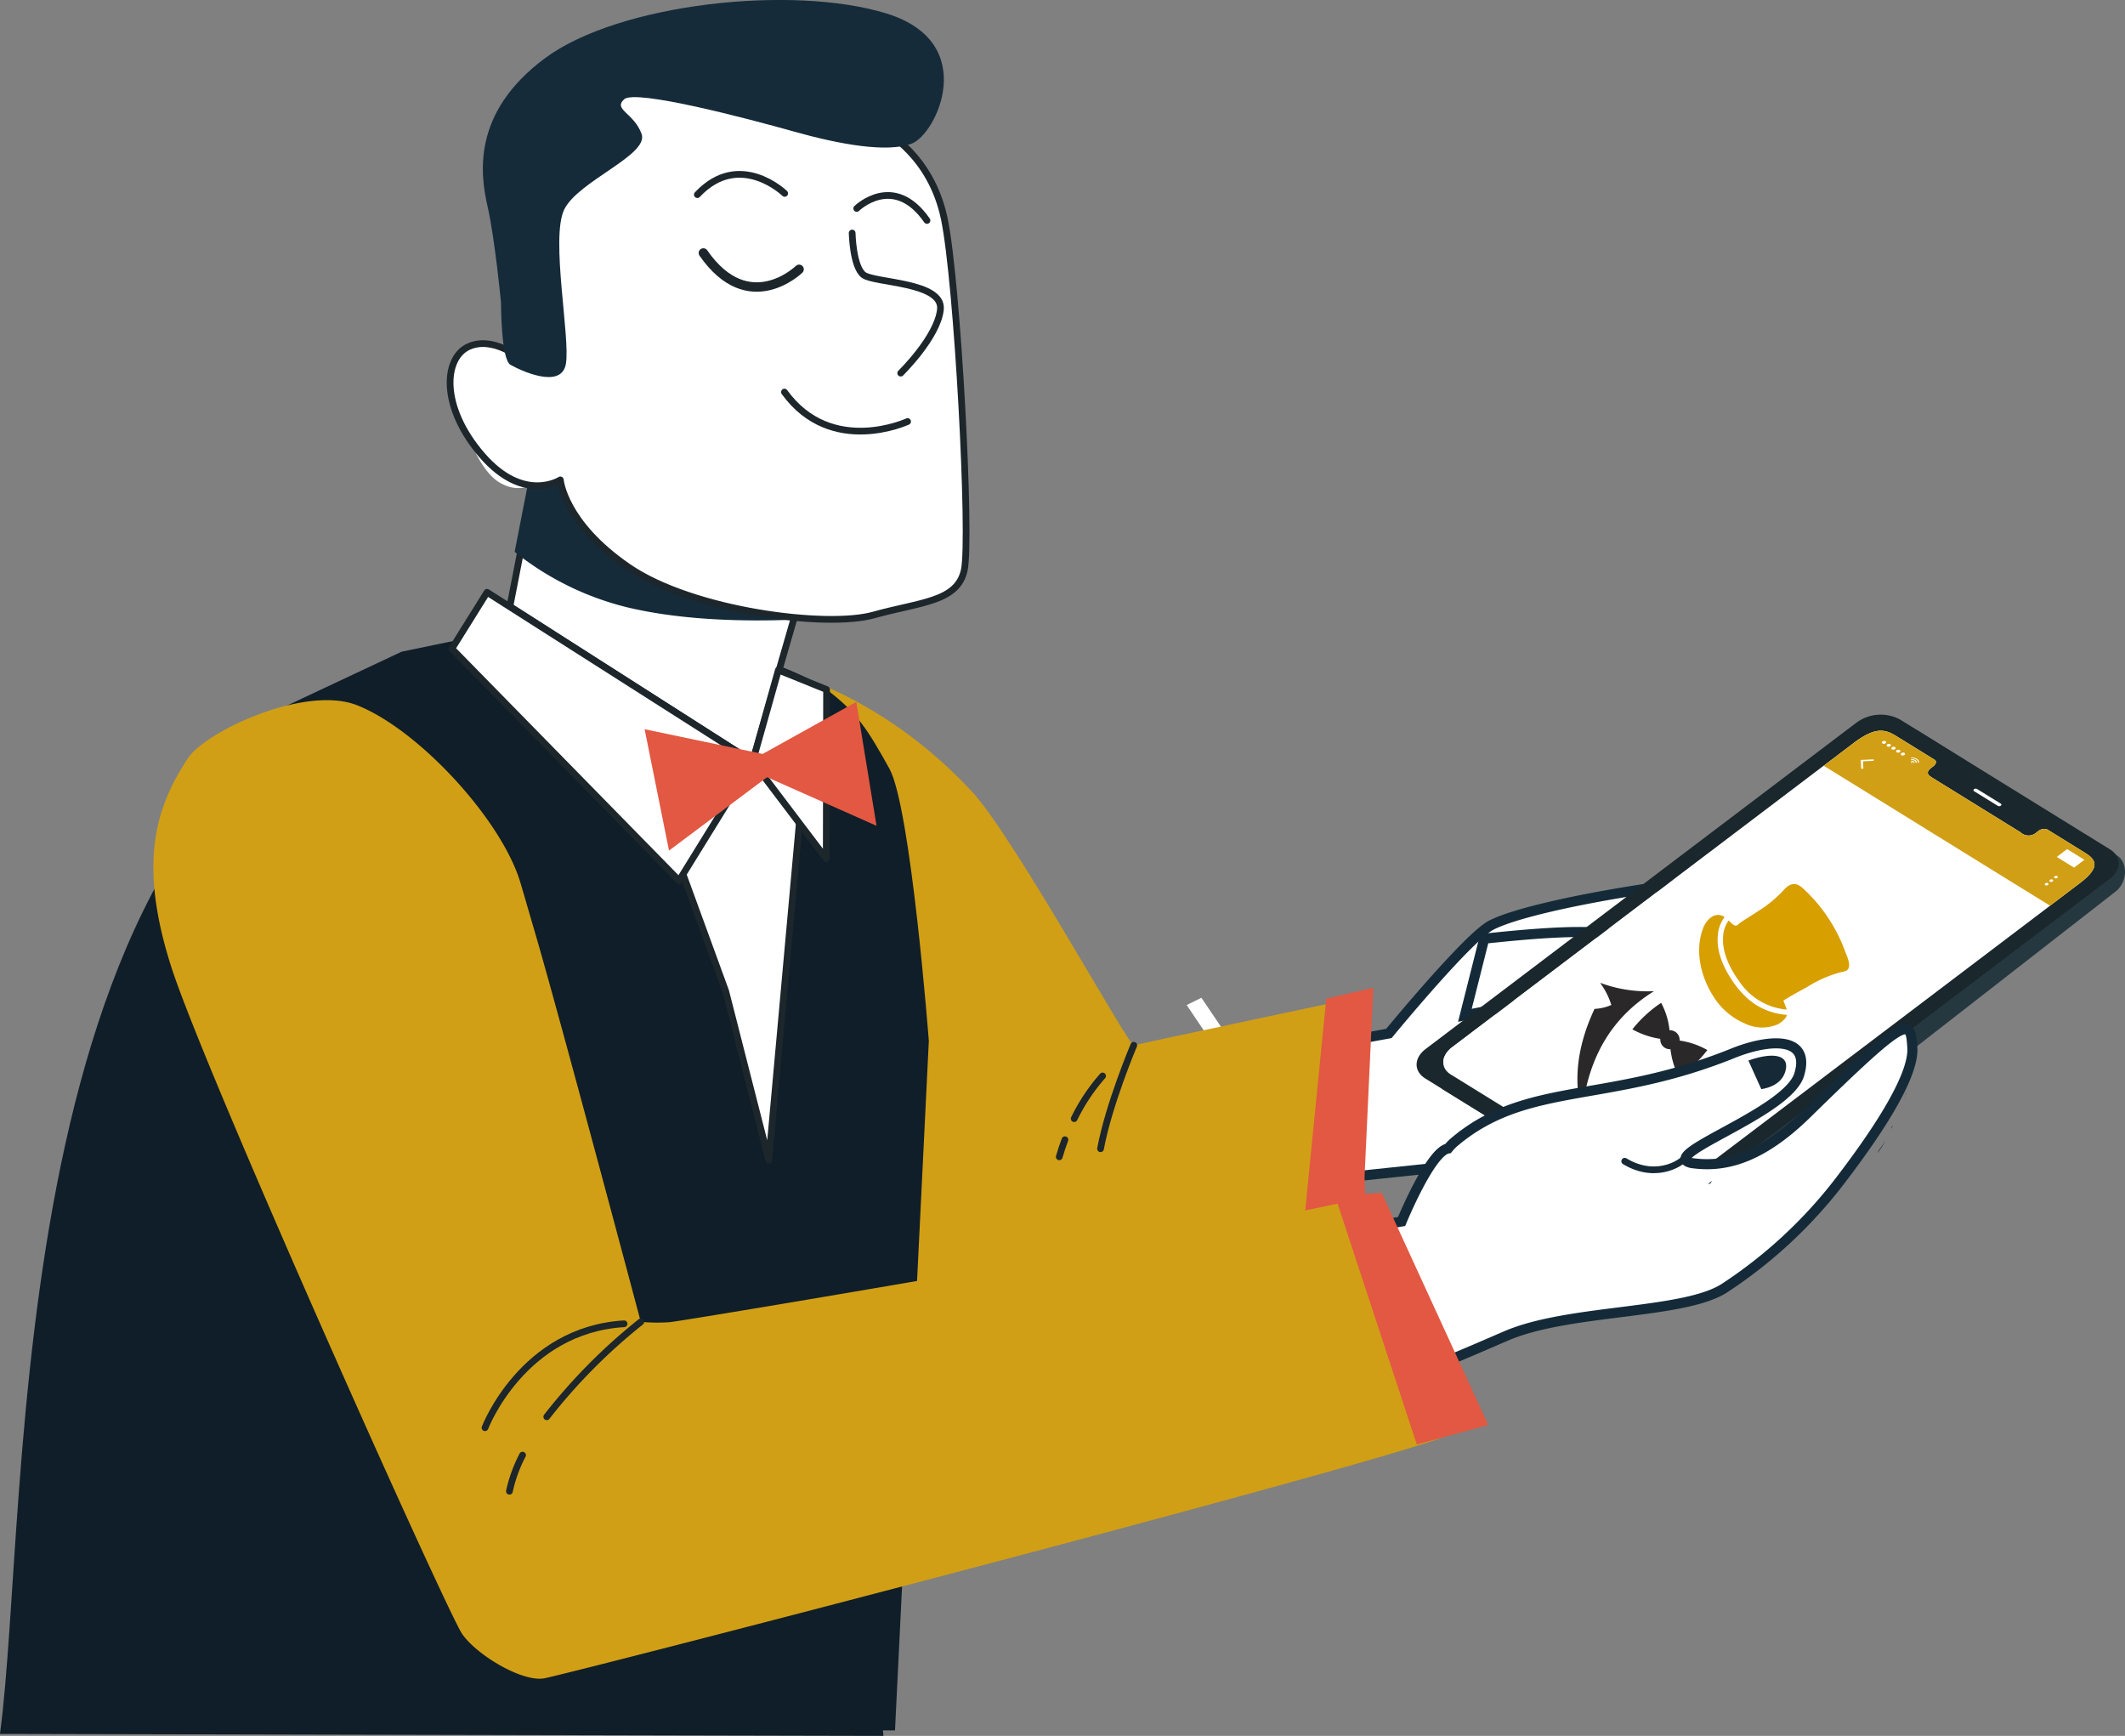 <svg xmlns="http://www.w3.org/2000/svg" id="Groupe_629" data-name="Groupe 629" width="316.399" height="258.416" viewBox="0 0 316.399 258.416"><rect x="0" y="0" width="316.399" height="258.416" fill="#808080" stroke="none"/><path id="Trac&#xE9;_8935" data-name="Trac&#xE9; 8935" d="M-636.961,1488.863c-1-15.863-15.362-39.464-3.134-47.122l-5.677-38.141s8.369-13.958,5.709-26.613c-2.692-12.624-24.426-42.458-32.663-50.289-6.967-6.622-32.78,1.595-36.637,2.938-59.314,20.663-54.523,124.453-59.135,158.93Z" transform="translate(768.496 -1230.448)" fill="#0f1e29"></path><g id="Groupe_606" data-name="Groupe 606" transform="translate(192.147 130.89)"><g id="Groupe_605" data-name="Groupe 605"><path id="Trac&#xE9;_8936" data-name="Trac&#xE9; 8936" d="M-560.568,1384.515s11.848-14.423,15.285-16.147c6.892-3.458,33.2-7.234,36.618-6.773s2.933,7.436-15.038,10.457c-9.471,1.591-12.2,6.016-12.71,8.713s.833,8.273,5.427,9.256,9.2-4.822,13.576-4.531-.292,7.145-4.349,10.776a29.112,29.112,0,0,1-14.645,6.411c-4.313.5-32.719,3.479-32.719,3.479l-6.1-18.969Z" transform="translate(575.219 -1361.556)" fill="#fff" stroke="#142a38" stroke-miterlimit="10" stroke-width="1.5"></path><g id="Groupe_604" data-name="Groupe 604" transform="translate(19.89 0.543)"><path id="Trac&#xE9;_8937" data-name="Trac&#xE9; 8937" d="M-552.463,1405.575l-.186.012A1.2,1.2,0,0,0-552.463,1405.575Z" transform="translate(555.197 -1362.357)" fill="#152937"></path><path id="Trac&#xE9;_8938" data-name="Trac&#xE9; 8938" d="M-534.672,1402.984c-.135.028-.189.053-.193.068C-534.741,1403.02-534.639,1402.992-534.672,1402.984Z" transform="translate(555.093 -1362.342)" fill="#152937"></path><path id="Trac&#xE9;_8939" data-name="Trac&#xE9; 8939" d="M-531.613,1402.405l-.178.041A.466.466,0,0,0-531.613,1402.405Z" transform="translate(555.075 -1362.339)" fill="#152937"></path><path id="Trac&#xE9;_8940" data-name="Trac&#xE9; 8940" d="M-552.462,1405.575l.479-.029C-551.958,1405.492-552.23,1405.549-552.462,1405.575Z" transform="translate(555.196 -1362.357)" fill="#152937"></path><path id="Trac&#xE9;_8941" data-name="Trac&#xE9; 8941" d="M-555.19,1404.01a.109.109,0,0,0-.022.067C-555.2,1404.072-555.191,1404.046-555.19,1404.01Z" transform="translate(555.212 -1362.348)" fill="#152937"></path><path id="Trac&#xE9;_8942" data-name="Trac&#xE9; 8942" d="M-526.265,1400.437l-.024.009C-526.415,1400.528-526.341,1400.487-526.265,1400.437Z" transform="translate(555.043 -1362.327)" fill="#152937"></path><path id="Trac&#xE9;_8943" data-name="Trac&#xE9; 8943" d="M-533.741,1377.375c-.459.332.5-.762-.162-.232C-533.816,1377.122-534.258,1377.829-533.741,1377.375Z" transform="translate(555.088 -1362.19)" fill="#152937"></path><path id="Trac&#xE9;_8944" data-name="Trac&#xE9; 8944" d="M-533.9,1377.144h0l-.068.056Z" transform="translate(555.088 -1362.191)" fill="#152937"></path><path id="Trac&#xE9;_8945" data-name="Trac&#xE9; 8945" d="M-516.61,1391.767a.476.476,0,0,0-.122.08C-516.719,1391.849-516.686,1391.834-516.61,1391.767Z" transform="translate(554.987 -1362.276)" fill="#152937"></path><path id="Trac&#xE9;_8946" data-name="Trac&#xE9; 8946" d="M-523.516,1398.526l.208-.121C-523.394,1398.45-523.459,1398.489-523.516,1398.526Z" transform="translate(555.027 -1362.315)" fill="#152937"></path><path id="Trac&#xE9;_8947" data-name="Trac&#xE9; 8947" d="M-514.95,1386.911a1.1,1.1,0,0,0-.088-.406c0,.021.007.04.008.066A.814.814,0,0,1-514.95,1386.911Z" transform="translate(554.977 -1362.246)" fill="#152937"></path><path id="Trac&#xE9;_8948" data-name="Trac&#xE9; 8948" d="M-519.915,1385.767c.03,0,.068-.008.1-.012.05-.021.1-.049.156-.066C-519.746,1385.711-519.828,1385.741-519.915,1385.767Z" transform="translate(555.005 -1362.241)" fill="#152937"></path><path id="Trac&#xE9;_8949" data-name="Trac&#xE9; 8949" d="M-544.893,1368.908a.807.807,0,0,1-.263.009C-545.044,1368.961-545.7,1369.341-544.893,1368.908Z" transform="translate(555.154 -1362.143)" fill="#152937"></path><path id="Trac&#xE9;_8950" data-name="Trac&#xE9; 8950" d="M-516,1386.921a.661.661,0,0,0-.2-.377A.8.8,0,0,1-516,1386.921Z" transform="translate(554.984 -1362.246)" fill="#152937"></path><path id="Trac&#xE9;_8951" data-name="Trac&#xE9; 8951" d="M-508.613,1362.1l-.174.009A.544.544,0,0,0-508.613,1362.1Z" transform="translate(554.94 -1362.103)" fill="#152937"></path><path id="Trac&#xE9;_8952" data-name="Trac&#xE9; 8952" d="M-518.044,1386.322a2.069,2.069,0,0,0-.427-.019.322.322,0,0,0-.078.047Z" transform="translate(554.997 -1362.245)" fill="#152937"></path><path id="Trac&#xE9;_8953" data-name="Trac&#xE9; 8953" d="M-545.158,1368.916h0Z" transform="translate(555.153 -1362.143)" fill="#152937"></path><path id="Trac&#xE9;_8954" data-name="Trac&#xE9; 8954" d="M-532.887,1365.27v0l-.367.083Zm1.5-.311-.653.129c-.062-.032-.014-.089.137-.117C-531.976,1365.016-531.616,1364.968-531.384,1364.958Zm-3.375-.2c.234-.072.319-.065.358-.047l-.414.109-.025.022A.241.241,0,0,1-534.759,1364.759Z" transform="translate(555.093 -1362.118)" fill="#152937"></path><path id="Trac&#xE9;_8955" data-name="Trac&#xE9; 8955" d="M-535.153,1365.021a1,1,0,0,1-.1.032l.148,0,.076-.059Z" transform="translate(555.095 -1362.12)" fill="#152937"></path><path id="Trac&#xE9;_8956" data-name="Trac&#xE9; 8956" d="M-552.682,1405.589l.033,0a.325.325,0,0,1-.071-.007C-552.7,1405.583-552.7,1405.587-552.682,1405.589Z" transform="translate(555.197 -1362.357)" fill="#152937"></path><path id="Trac&#xE9;_8957" data-name="Trac&#xE9; 8957" d="M-510.257,1362.186l0-.032-.13.033Z" transform="translate(554.95 -1362.103)" fill="#152937"></path><path id="Trac&#xE9;_8958" data-name="Trac&#xE9; 8958" d="M-524.169,1397.926c.031-.022.06-.044.085-.065C-523.9,1397.7-524.028,1397.8-524.169,1397.926Z" transform="translate(555.03 -1362.312)" fill="#152937"></path><path id="Trac&#xE9;_8959" data-name="Trac&#xE9; 8959" d="M-536.34,1402.743c.138-.04.271-.081.414-.115C-536.158,1402.651-536.342,1402.671-536.34,1402.743Z" transform="translate(555.102 -1362.34)" fill="#152937"></path><path id="Trac&#xE9;_8960" data-name="Trac&#xE9; 8960" d="M-515.992,1386.977h0l-.013-.055Z" transform="translate(554.983 -1362.248)" fill="#152937"></path><path id="Trac&#xE9;_8961" data-name="Trac&#xE9; 8961" d="M-535.319,1402.544a3.148,3.148,0,0,0-.605.084A3.914,3.914,0,0,0-535.319,1402.544Z" transform="translate(555.099 -1362.339)" fill="#152937"></path><path id="Trac&#xE9;_8962" data-name="Trac&#xE9; 8962" d="M-546.072,1404.647l-.032.123C-545.718,1404.693-546.108,1404.725-546.072,1404.647Z" transform="translate(555.159 -1362.352)" fill="#152937"></path><path id="Trac&#xE9;_8963" data-name="Trac&#xE9; 8963" d="M-542.129,1403.433l-.39-.014-.164.132Z" transform="translate(555.139 -1362.345)" fill="#152937"></path><path id="Trac&#xE9;_8964" data-name="Trac&#xE9; 8964" d="M-539.612,1403.9l-.167.041.641-.135Z" transform="translate(555.122 -1362.347)" fill="#152937"></path><path id="Trac&#xE9;_8965" data-name="Trac&#xE9; 8965" d="M-519.025,1385.366l.155.1c.13-.049.208-.1.191-.138S-518.809,1385.275-519.025,1385.366Z" transform="translate(555 -1362.239)" fill="#152937"></path><path id="Trac&#xE9;_8966" data-name="Trac&#xE9; 8966" d="M-532.9,1388.83a1.984,1.984,0,0,0-.582-.568A3.957,3.957,0,0,0-532.9,1388.83Z" transform="translate(555.085 -1362.256)" fill="#152937"></path><path id="Trac&#xE9;_8967" data-name="Trac&#xE9; 8967" d="M-506.157,1362.611a2.185,2.185,0,0,1,.141.378,2.328,2.328,0,0,0-.275-.711A2.163,2.163,0,0,1-506.157,1362.611Z" transform="translate(554.926 -1362.104)" fill="#152937"></path></g></g><path id="Trac&#xE9;_8968" data-name="Trac&#xE9; 8968" d="M-524.3,1388.31c-2.047.888-4.421,2.1-6.7,1.641-2.36-.48-3.5-2.333-4.119-4.461a8.553,8.553,0,0,1,.362-6.469,10.826,10.826,0,0,1,4.391-4.255,26.9,26.9,0,0,1,7.2-2.532c.111-.026.06-.188-.055-.167-2.332.411-9.524,1.449-12.256,6.781a8.769,8.769,0,0,0-.317,6.6c.562,2.023,1.6,4.095,3.77,4.806,2.642.866,5.5-.719,7.846-1.853C-524.082,1388.355-524.2,1388.264-524.3,1388.31Z" transform="translate(574.991 -1361.618)" fill="#1a272c"></path></g><g id="Groupe_608" data-name="Groupe 608" transform="translate(140.109 134.596)"><g id="Groupe_607" data-name="Groupe 607" transform="translate(36.582 13.939)"><path id="Trac&#xE9;_8969" data-name="Trac&#xE9; 8969" d="M-568.7,1408.733c-.794.3-1.6.59-2.411.872l-19.655-29.219c.441-.209,1.206-.59,2.19-1.081C-582.385,1388.439-575.02,1399.341-568.7,1408.733Z" transform="translate(590.765 -1379.305)" fill="#fff"></path></g><path id="Trac&#xE9;_8970" data-name="Trac&#xE9; 8970" d="M-572.555,1421.021c-8.321,2.836-16.495,4.9-20.758,4-.132-.025-.25-.062-.368-.086-10.334-2.763-25.946-27.5-32.385-49.219a28.672,28.672,0,0,1-1.484-8.926c0-.11.014-.209.014-.319.015-.172.03-.344.059-.516a1,1,0,0,1,.03-.209,4.41,4.41,0,0,1,.074-.466Z" transform="translate(627.562 -1365.284)" fill="#d19f15"></path></g><g id="Groupe_610" data-name="Groupe 610" transform="translate(110.907 99.751)"><g id="Groupe_609" data-name="Groupe 609"><path id="Trac&#xE9;_8971" data-name="Trac&#xE9; 8971" d="M-565.681,1414l1.07-35.252s-33.685,7.135-34.417,7.339-17.848-30.993-24.044-37.7c-13.9-15.009-28.874-18.149-28.874-18.149l-4.991,101.566s31.385-4.635,34.578-5.235C-613.091,1424.819-565.681,1414-565.681,1414Z" transform="translate(656.937 -1330.234)" fill="#d19f15"></path><path id="Trac&#xE9;_8972" data-name="Trac&#xE9; 8972" d="M-598.717,1386.415s-3.724,8.786-4.953,15.405" transform="translate(656.625 -1330.562)" fill="none" stroke="#1c262b" stroke-linecap="round" stroke-linejoin="round" stroke-width="1"></path><path id="Trac&#xE9;_8973" data-name="Trac&#xE9; 8973" d="M-609.008,1400.56c-.305.805-.591,1.655-.845,2.547" transform="translate(656.662 -1330.645)" fill="none" stroke="#1c262b" stroke-linecap="round" stroke-linejoin="round" stroke-width="1"></path><path id="Trac&#xE9;_8974" data-name="Trac&#xE9; 8974" d="M-603.386,1391.015a28.54,28.54,0,0,0-4.231,6.354" transform="translate(656.649 -1330.589)" fill="none" stroke="#1c262b" stroke-linecap="round" stroke-linejoin="round" stroke-width="1"></path></g></g><path id="Trac&#xE9;_8975" data-name="Trac&#xE9; 8975" d="M-562.874,1377.8l-1.307,28.154.238,7.1-9.268-.116,3.327-33.506Z" transform="translate(767.354 -1230.761)" fill="#e25842"></path><path id="Trac&#xE9;_8976" data-name="Trac&#xE9; 8976" d="M-739.841,1488.041h104.773l5.037-102.642s-2.671-34.783-5.876-40.537-4.809-8.369-9.349-11.769-18.432-7.323-18.432-7.323-25.108-2.093-25.91-2.093-18.914,3.779-18.914,3.779l-27.031,12.7,13.089,82.382Z" transform="translate(768.328 -1230.445)" fill="#0f1e29"></path><g id="Groupe_612" data-name="Groupe 612" transform="translate(218.108 138.748)"><g id="Groupe_611" data-name="Groupe 611"><path id="Trac&#xE9;_8977" data-name="Trac&#xE9; 8977" d="M-530.326,1378.514c1.054.255.963,1.628.9,2.641l-.01.157c-.018.271-.925,2.055-1.336,2.954-.91,1.983-1.726,3.964-.824,5.775a2.229,2.229,0,0,0,1.595,1.148c4.579,1.107,9.153-9.453,9.673-11.266,1.107-3.857-1.912-8.786-6.661-10.029l-.127-.032c-3.993-.966-14.023.065-17.824.454-.687.071-1.063.109-1.279.126l-2.881,11.419c3.313-.658,17.724-3.5,18.638-3.374A1.174,1.174,0,0,1-530.326,1378.514Z" transform="translate(549.105 -1369.461)" fill="#fff" stroke="#142a38" stroke-miterlimit="10" stroke-width="1.5"></path></g></g><g id="Groupe_626" data-name="Groupe 626" transform="translate(210.921 106.382)"><g id="Groupe_625" data-name="Groupe 625"><path id="Trac&#xE9;_8978" data-name="Trac&#xE9; 8978" d="M-452.252,1363.265l-62.251,48.472a6.148,6.148,0,0,1-6.386.463l-31.314-19.364c-1.75-1.082-1.729-3.057.029-4.394l64.191-48.627a6.1,6.1,0,0,1,6.386-.462l29.522,18.5C-450.325,1358.938-450.481,1361.907-452.252,1363.265Z" transform="translate(556.318 -1336.914)" fill="#26383f"></path><path id="Trac&#xE9;_8979" data-name="Trac&#xE9; 8979" d="M-453.1,1356.962l-31.319-19.367a6.1,6.1,0,0,0-6.381.474l-64.187,48.616c-1.773,1.343-1.794,3.311-.046,4.393l31.32,19.367a6.1,6.1,0,0,0,6.384-.472l64.188-48.616C-451.368,1360.012-451.352,1358.044-453.1,1356.962Zm-64.225,50.283a5.656,5.656,0,0,1-5.894.56l-28.019-17.327c-1.572-.971-1.475-2.793.214-4.072l59.77-45.27c3.442-2.607,4.88-1.949,6.451-.977l5.612,3.471c.326.2.225.646-.233.992l-.2.15c-1.072.811-.486,1.178.239,1.626l12.98,8.026a1.729,1.729,0,0,0,2.389,0l.2-.149a1.42,1.42,0,0,1,1.421-.258l5.614,3.472c1.568.969,2.381,2.1-.771,4.49Z" transform="translate(556.334 -1336.904)" fill="#1a272c"></path><path id="Trac&#xE9;_8980" data-name="Trac&#xE9; 8980" d="M-469.3,1350.557l-3.54-2.189a.17.17,0,0,1,0-.3h0a.417.417,0,0,1,.435-.03l3.541,2.189a.171.171,0,0,1,0,.3h0A.418.418,0,0,1-469.3,1350.557Z" transform="translate(555.847 -1336.969)" fill="#fff"></path><line id="Ligne_64" data-name="Ligne 64" x1="0.106" y1="0.065" transform="translate(8.989 46.567)" fill="none"></line><g id="Groupe_624" data-name="Groupe 624" transform="translate(3.974 2.399)"><path id="Trac&#xE9;_8981" data-name="Trac&#xE9; 8981" d="M-457.534,1361.99l-59.77,45.27a5.656,5.656,0,0,1-5.894.56l-28.02-17.327c-1.571-.971-1.475-2.792.215-4.072l59.77-45.27c3.442-2.607,4.88-1.948,6.451-.976l5.612,3.47c.326.2.224.646-.234.993l-.2.149c-1.071.811-.486,1.179.239,1.626l12.98,8.027a1.731,1.731,0,0,0,2.389,0l.2-.15a1.42,1.42,0,0,1,1.422-.258l5.613,3.472C-455.2,1358.469-454.381,1359.6-457.534,1361.99Z" transform="translate(552.337 -1339.317)" fill="#fff"></path><path id="Trac&#xE9;_8982" data-name="Trac&#xE9; 8982" d="M-457.2,1361.989l-4.46,3.378-33.7-20.839,4.46-3.378c3.442-2.607,4.88-1.948,6.451-.976l5.614,3.472c.326.2.224.646-.234.992l-.2.149c-1.072.812-.486,1.179.237,1.626l12.98,8.026a1.732,1.732,0,0,0,2.391,0l.2-.149a1.422,1.422,0,0,1,1.422-.259l5.612,3.471C-454.863,1358.469-454.049,1359.6-457.2,1361.989Z" transform="translate(552.004 -1339.317)" fill="#d19f15"></path><g id="Groupe_614" data-name="Groupe 614" transform="translate(62.165 4.265)"><path id="Trac&#xE9;_8983" data-name="Trac&#xE9; 8983" d="M-489.74,1345.013l-.067-1.319,1.924-.088-.009.219-1.585.072.055,1.086Z" transform="translate(489.806 -1343.607)" fill="#fff"></path><g id="Groupe_613" data-name="Groupe 613" transform="translate(27.395 17.338)"><path id="Trac&#xE9;_8984" data-name="Trac&#xE9; 8984" d="M-460.383,1361.359a.373.373,0,0,1-.391.027.152.152,0,0,1,0-.269.372.372,0,0,1,.391-.026A.152.152,0,0,1-460.383,1361.359Z" transform="translate(462.242 -1361.047)" fill="#fff"></path><path id="Trac&#xE9;_8985" data-name="Trac&#xE9; 8985" d="M-461.081,1361.887a.373.373,0,0,1-.391.027.152.152,0,0,1,0-.269.373.373,0,0,1,.392-.026A.152.152,0,0,1-461.081,1361.887Z" transform="translate(462.246 -1361.05)" fill="#fff"></path><path id="Trac&#xE9;_8986" data-name="Trac&#xE9; 8986" d="M-461.778,1362.415a.372.372,0,0,1-.391.027.151.151,0,0,1,0-.269.374.374,0,0,1,.391-.027A.152.152,0,0,1-461.778,1362.415Z" transform="translate(462.25 -1361.053)" fill="#fff"></path></g></g><g id="Groupe_618" data-name="Groupe 618" transform="translate(65.312 1.519)"><g id="u5Zjqx" transform="translate(4.326 2.471)"><g id="Groupe_615" data-name="Groupe 615" transform="translate(0.002)"><path id="Trac&#xE9;_8987" data-name="Trac&#xE9; 8987" d="M-481.072,1344.085l-.107.007-.062,0a.572.572,0,0,0-.306-.486,1.248,1.248,0,0,0-.74-.16v-.116h.009c.043,0,.087,0,.129,0a1.384,1.384,0,0,1,.258.022,1.233,1.233,0,0,1,.28.076c.042.017.081.036.119.055.014.006.091.054.093.056.022.016.045.031.067.048a.769.769,0,0,1,.147.154.638.638,0,0,1,.07.126.565.565,0,0,1,.038.143c0,.025,0,.05.006.075Z" transform="translate(482.287 -1343.33)" fill="#fff"></path><path id="Trac&#xE9;_8988" data-name="Trac&#xE9; 8988" d="M-482.284,1343.686v-.117a1.094,1.094,0,0,1,.523.083.518.518,0,0,1,.351.455l-.171.012a.383.383,0,0,0-.207-.326A.832.832,0,0,0-482.284,1343.686Z" transform="translate(482.287 -1343.331)" fill="#fff"></path><path id="Trac&#xE9;_8989" data-name="Trac&#xE9; 8989" d="M-481.754,1344.133l-.169.012a.2.2,0,0,0-.106-.168.429.429,0,0,0-.253-.055v-.116C-482.007,1343.782-481.751,1343.925-481.754,1344.133Z" transform="translate(482.287 -1343.332)" fill="#fff"></path></g><path id="Trac&#xE9;_8990" data-name="Trac&#xE9; 8990" d="M-482.1,1344.14a.147.147,0,0,1-.154.011.059.059,0,0,1,0-.105.144.144,0,0,1,.153-.011A.059.059,0,0,1-482.1,1344.14Z" transform="translate(482.289 -1343.334)" fill="#fff"></path></g><g id="Groupe_616" data-name="Groupe 616"><path id="Trac&#xE9;_8991" data-name="Trac&#xE9; 8991" d="M-486.549,1340.925a.426.426,0,0,1,.445-.031.173.173,0,0,1,0,.306.423.423,0,0,1-.445.031A.173.173,0,0,1-486.549,1340.925Z" transform="translate(486.64 -1340.845)" fill="#fff"></path><path id="Trac&#xE9;_8992" data-name="Trac&#xE9; 8992" d="M-485.84,1341.362a.425.425,0,0,1,.445-.03.173.173,0,0,1,0,.306.426.426,0,0,1-.445.031A.173.173,0,0,1-485.84,1341.362Z" transform="translate(486.636 -1340.847)" fill="#fff"></path><path id="Trac&#xE9;_8993" data-name="Trac&#xE9; 8993" d="M-485.133,1341.8a.428.428,0,0,1,.446-.031.174.174,0,0,1,0,.307.426.426,0,0,1-.445.03A.173.173,0,0,1-485.133,1341.8Z" transform="translate(486.632 -1340.85)" fill="#fff"></path><path id="Trac&#xE9;_8994" data-name="Trac&#xE9; 8994" d="M-484.426,1342.236a.425.425,0,0,1,.445-.03.173.173,0,0,1,0,.306.425.425,0,0,1-.445.031A.174.174,0,0,1-484.426,1342.236Z" transform="translate(486.628 -1340.852)" fill="#fff"></path><path id="Trac&#xE9;_8995" data-name="Trac&#xE9; 8995" d="M-483.718,1342.675a.426.426,0,0,1,.446-.031.174.174,0,0,1,0,.307.427.427,0,0,1-.446.03A.173.173,0,0,1-483.718,1342.675Z" transform="translate(486.624 -1340.855)" fill="#fff"></path></g><g id="Groupe_617" data-name="Groupe 617" transform="translate(26.034 16.106)"><path id="Trac&#xE9;_8996" data-name="Trac&#xE9; 8996" d="M-457.88,1359.8l-2.574-1.591,1.541-1.165,2.573,1.592Z" transform="translate(460.453 -1357.045)" fill="#fff"></path><path id="Trac&#xE9;_8997" data-name="Trac&#xE9; 8997" d="M-457.7,1358.474l-1.172-.725-.554.419,1.172.725Z" transform="translate(460.447 -1357.049)" fill="#fff"></path><path id="Trac&#xE9;_8998" data-name="Trac&#xE9; 8998" d="M-457.532,1359.267l-.162-.1.449-.34.162.1Z" transform="translate(460.437 -1357.056)" fill="#fff"></path></g></g><g id="Groupe_620" data-name="Groupe 620" transform="translate(15.826 54.916)"><g id="Groupe_619" data-name="Groupe 619" transform="translate(13.039 8.212)"><path id="Trac&#xE9;_8999" data-name="Trac&#xE9; 8999" d="M-518.531,1404.844l-2.793-1.727.4-.3,2.793,1.727Z" transform="translate(523.291 -1402.816)" fill="#e7e6e6"></path><path id="Trac&#xE9;_9000" data-name="Trac&#xE9; 9000" d="M-519.52,1405.593l-2.793-1.727.4-.3,2.793,1.727Z" transform="translate(523.296 -1402.82)" fill="#e7e6e6"></path><path id="Trac&#xE9;_9001" data-name="Trac&#xE9; 9001" d="M-520.509,1406.342l-2.793-1.727.4-.3,2.793,1.727Z" transform="translate(523.302 -1402.825)" fill="#e7e6e6"></path></g><path id="Trac&#xE9;_9002" data-name="Trac&#xE9; 9002" d="M-532.487,1397.083l-1.638.148.05-1.13.271-.013-.041.931,1.349-.122Z" transform="translate(536.405 -1394.564)" fill="#e7e6e6"></path><path id="Trac&#xE9;_9003" data-name="Trac&#xE9; 9003" d="M-534.571,1398.939a2.941,2.941,0,0,1-.848-.348,1.987,1.987,0,0,1-1-1.584,2.122,2.122,0,0,1,.918-1.776,3.5,3.5,0,0,1,3.769-.234,1.986,1.986,0,0,1,1,1.582,2.118,2.118,0,0,1-.918,1.777h0A3.582,3.582,0,0,1-534.571,1398.939Zm1.492-2.475a1.57,1.57,0,0,0-1.266.227c-.155.117-.188.212-.187.228a1.565,1.565,0,0,0,1.73-.023c.155-.117.187-.212.188-.229A1.419,1.419,0,0,0-533.079,1396.464Z" transform="translate(536.418 -1394.555)" fill="#e7e6e6"></path></g><g id="Groupe_623" data-name="Groupe 623" transform="translate(41.684 53.015)"><g id="Groupe_622" data-name="Groupe 622"><g id="Groupe_621" data-name="Groupe 621"><path id="Trac&#xE9;_9004" data-name="Trac&#xE9; 9004" d="M-508.176,1395.777l-2.232-1.381,2.314-1.753Z" transform="translate(510.408 -1392.644)" fill="#304953"></path></g></g></g></g></g></g><g id="LOGO_Light_Icone_grande" data-name="LOGO Light Icone grande" transform="translate(234.867 129.302)"><g id="Light"><g id="Group"><path id="Fill-1" d="M-507.5,1378.663a12.715,12.715,0,0,1-1.2-1.428c-1.323-1.823-2.835-4.581-2.528-7.371a5.111,5.111,0,0,1,1-2.651,1.838,1.838,0,0,0-.577-.262c-1.2-.3-2.183.846-2.573,1.813-1.418,3.527-.324,7.692,1.788,10.728a10.135,10.135,0,0,0,4.236,3.5,5.936,5.936,0,0,0,5.042.2,3.638,3.638,0,0,0,.951-.727,1.659,1.659,0,0,0,.424-.69,9.737,9.737,0,0,1-6.563-3.115" transform="translate(532.141 -1359.999)" fill="#d79f00"></path><g id="Group-5" transform="translate(18.627)"><path id="Clip-4" d="M-501.374,1359.959l12.205,12.485-12.136,11.374-12.206-12.484Z" transform="translate(513.511 -1359.959)" fill="none"></path><path id="Fill-3" d="M-492.233,1372.373a23.87,23.87,0,0,0-5.549-8.734c-1.131-1.093-2.058-2.251-3.716-.369a17.841,17.841,0,0,1-3.57,2.946c-.625.415-1.263.814-1.9,1.219-.292.187-.584.375-.871.569-.193.129-.389.395-.632.448a.4.4,0,0,1-.179,0,.868.868,0,0,1-.319-.173,7.623,7.623,0,0,1-.633-.583,4.489,4.489,0,0,0-.817,2.282c-.2,2,.626,4.345,2.391,6.775a9.492,9.492,0,0,0,7.071,4.213c-.031-.108-.067-.214-.1-.318-.028-.078-.4-1.021-.392-1.027,1.128-.708,2.309-1.352,3.479-1.983a18,18,0,0,1,5.175-2.265,2.548,2.548,0,0,0,.673-.183c.968-.483.147-2.134-.11-2.817" transform="translate(513.493 -1359.972)" fill="#d79f00"></path></g><path id="Fill-6" d="M-530.155,1397.954Zm19.017-9.711h0a19.027,19.027,0,0,0,.918,7.908,11.637,11.637,0,0,0-3.293-1.778,6.765,6.765,0,0,0-.707,2.427c-5.351,2.13-10.667,2.745-15.935,1.155C-521.092,1397.419-515.112,1393.826-511.138,1388.243Zm-18.567-7.293a7.155,7.155,0,0,0,2.507-.584,11.2,11.2,0,0,0-1.67-3.3,20.189,20.189,0,0,0,8.028,1.243h0c-5.871,3.644-9.8,9.336-10.74,18.178h0C-532.972,1391.265-532.112,1386.092-529.7,1380.95Zm11.313,6a1.434,1.434,0,0,1-1.516-1.341,1.4,1.4,0,0,1,0-.2,12.488,12.488,0,0,1-4.157-1.417,18.407,18.407,0,0,1,1.869-2.029,18.338,18.338,0,0,1,2.415-1.917,11.194,11.194,0,0,1,1.251,4.084,1.432,1.432,0,0,1,1.5,1.354,1.192,1.192,0,0,1,0,.179,11.811,11.811,0,0,1,4.128,1.41,18.318,18.318,0,0,1-2.064,2.283,18.465,18.465,0,0,1-2.158,1.743A11.912,11.912,0,0,1-518.392,1386.955Z" transform="translate(532.248 -1360.059)" fill="#2a2828"></path></g></g></g><path id="Trac&#xE9;_9005" data-name="Trac&#xE9; 9005" d="M-482.609,1386.744c-.279-4.334-.485-5.076-15.7,9.836-7.214,7.071-12.666,8.01-17.2,7.355-5.2-1.191,14.339-7.442,16.061-13.186s-4.52-5.319-9.907-3.141c-18.7,7.557-30.5,4.112-41.271,13.051a7.159,7.159,0,0,0-1.109,1.112c-2.635.42-6.92,10.866-6.92,10.866s-14.591,2.419-12.9,5.1c2.22,3.528,2.819,13.7,6.506,17.3,3.1,3.025,10.79-.553,21.97-5.37,9.419-4.058,26.783-3.151,32.7-7.244a69.821,69.821,0,0,0,16.594-15.312C-486.5,1397.675-482.368,1390.476-482.609,1386.744Z" transform="translate(767.345 -1230.797)" fill="#fff" stroke="#142a38" stroke-miterlimit="10" stroke-width="1.5"></path><path id="Trac&#xE9;_9006" data-name="Trac&#xE9; 9006" d="M-482.076,1388.093c-.081-.188-.213-.076-.193.48l.257.4Z" transform="translate(766.822 -1230.821)" fill="#152937"></path><path id="Trac&#xE9;_9007" data-name="Trac&#xE9; 9007" d="M-485.142,1398.755a3.125,3.125,0,0,0,.149-.459l-.173.415A.179.179,0,0,1-485.142,1398.755Z" transform="translate(766.839 -1230.881)" fill="#152937"></path><path id="Trac&#xE9;_9008" data-name="Trac&#xE9; 9008" d="M-487.107,1400.555l.119-.287Z" transform="translate(766.851 -1230.892)" fill="#152937"></path><path id="Trac&#xE9;_9009" data-name="Trac&#xE9; 9009" d="M-491.549,1387.387c0,.017.02.016.027.028C-491.487,1387.357-491.482,1387.332-491.549,1387.387Z" transform="translate(766.876 -1230.817)" fill="#152937"></path><path id="Trac&#xE9;_9010" data-name="Trac&#xE9; 9010" d="M-482.656,1388.129l-.024-.175a.339.339,0,0,0-.125-.031Z" transform="translate(766.825 -1230.82)" fill="#152937"></path><path id="Trac&#xE9;_9011" data-name="Trac&#xE9; 9011" d="M-485.3,1399.006l-.213.4A4.007,4.007,0,0,0-485.3,1399.006Z" transform="translate(766.841 -1230.885)" fill="#152937"></path><path id="Trac&#xE9;_9012" data-name="Trac&#xE9; 9012" d="M-512.742,1407.233a1.6,1.6,0,0,1,.464-.117C-512.489,1407.086-511.446,1406.193-512.742,1407.233Z" transform="translate(767 -1230.93)" fill="#152937"></path><path id="Trac&#xE9;_9013" data-name="Trac&#xE9; 9013" d="M-485.256,1398.708a.419.419,0,0,1-.041.3l.13-.29C-485.184,1398.674-485.209,1398.655-485.256,1398.708Z" transform="translate(766.84 -1230.883)" fill="#152937"></path><path id="Trac&#xE9;_9014" data-name="Trac&#xE9; 9014" d="M-513.164,1386.309c.126,0,.253,0,.382.01A1.165,1.165,0,0,0-513.164,1386.309Z" transform="translate(767.003 -1230.811)" fill="#152937"></path><path id="Trac&#xE9;_9015" data-name="Trac&#xE9; 9015" d="M-512.271,1407.118h0Z" transform="translate(766.998 -1230.933)" fill="#152937"></path><path id="Trac&#xE9;_9016" data-name="Trac&#xE9; 9016" d="M-509.659,1387.231l-.026.048.282.129Z" transform="translate(766.982 -1230.816)" fill="#152937"></path><path id="Trac&#xE9;_9017" data-name="Trac&#xE9; 9017" d="M-483.218,1394.5l.1-.234c-.015,0-.021-.018-.023-.04Z" transform="translate(766.828 -1230.857)" fill="#152937"></path><path id="Trac&#xE9;_9018" data-name="Trac&#xE9; 9018" d="M-483.142,1394.224l.075-.27A.765.765,0,0,0-483.142,1394.224Z" transform="translate(766.827 -1230.855)" fill="#152937"></path><path id="Trac&#xE9;_9019" data-name="Trac&#xE9; 9019" d="M-482.927,1393.377a5.823,5.823,0,0,1-.14.574A1.334,1.334,0,0,0-482.927,1393.377Z" transform="translate(766.827 -1230.852)" fill="#152937"></path><path id="Trac&#xE9;_9020" data-name="Trac&#xE9; 9020" d="M-486.269,1400.713l.033.106A.111.111,0,0,0-486.269,1400.713Z" transform="translate(766.846 -1230.895)" fill="#152937"></path><path id="Trac&#xE9;_9021" data-name="Trac&#xE9; 9021" d="M-487.286,1402.534a14.913,14.913,0,0,0,1.07-1.627l-.026-.087C-486.292,1401.164-487.171,1402.06-487.286,1402.534Z" transform="translate(766.852 -1230.896)" fill="#152937"></path><path id="Trac&#xE9;_9022" data-name="Trac&#xE9; 9022" d="M-517.47,1388.437c-.176.057-.351.118-.526.184.335-.1.672-.171,1.009-.256Z" transform="translate(767.031 -1230.823)" fill="#152937"></path><path id="Trac&#xE9;_9023" data-name="Trac&#xE9; 9023" d="M-506.642,1388.7l1.92,4.252s3.317-.309,3.69-3.137C-500.766,1387.79-503.168,1387.469-506.642,1388.7Z" transform="translate(766.965 -1230.821)" fill="#152937"></path><path id="Trac&#xE9;_9024" data-name="Trac&#xE9; 9024" d="M-516.251,1403.257c.117.317-3.894,3.542-8.912.524" transform="translate(767.073 -1230.91)" fill="none" stroke="#152937" stroke-linecap="round" stroke-miterlimit="10" stroke-width="1"></path><path id="Trac&#xE9;_9025" data-name="Trac&#xE9; 9025" d="M-659.848,1378.13l6.417,25.13,4.991-55.146-7.4-4.183-11.141,14.653Z" transform="translate(767.902 -1230.563)" fill="#fff" stroke="#1c262b" stroke-linecap="round" stroke-linejoin="round" stroke-width="1"></path><path id="Trac&#xE9;_9026" data-name="Trac&#xE9; 9026" d="M-690.884,1361.883c-2.78-9.315-15.123-22.77-24.32-26.388-7.755-3.052-22.556,3.907-25.191,7.911-4.636,7.048-7.517,15.306-2.457,31.066s41.105,96.146,43.315,99.3,8.848,7.109,12.125,6.6,137.039-35.147,135.472-36.681c-.8-.784-10.694-35.6-10.694-35.6-11.412,3.616-103.934,19.079-106.024,19.249a27.78,27.78,0,0,1-4.295-.048s-12.128-45.627-15.769-58.014C-689.535,1366.512-690.232,1364.068-690.884,1361.883Z" transform="translate(768.362 -1230.509)" fill="#d19f15"></path><path id="Trac&#xE9;_9027" data-name="Trac&#xE9; 9027" d="M-690.243,1447.791a21.636,21.636,0,0,0-1.958,5.377" transform="translate(768.05 -1231.171)" fill="none" stroke="#1c262b" stroke-linecap="round" stroke-linejoin="round" stroke-width="1"></path><path id="Trac&#xE9;_9028" data-name="Trac&#xE9; 9028" d="M-672.608,1427.838a84.312,84.312,0,0,0-14,14.13" transform="translate(768.017 -1231.054)" fill="none" stroke="#1c262b" stroke-linecap="round" stroke-linejoin="round" stroke-width="1"></path><path id="Trac&#xE9;_9029" data-name="Trac&#xE9; 9029" d="M-695.859,1443.6s5.566-14.563,20.71-15.477" transform="translate(768.071 -1231.055)" fill="none" stroke="#1c262b" stroke-linecap="round" stroke-linejoin="round" stroke-width="1"></path><path id="Trac&#xE9;_9030" data-name="Trac&#xE9; 9030" d="M-686.419,1291.289l-5.709,29.241,36.145,23.094,7.147-24.725Z" transform="translate(768.049 -1230.255)" fill="#fff" stroke="#1c262b" stroke-linecap="round" stroke-linejoin="round" stroke-width="1"></path><path id="Trac&#xE9;_9031" data-name="Trac&#xE9; 9031" d="M-655.771,1343.851l10.959,14.462.047-25.183-7.175-2.9Z" transform="translate(767.837 -1230.483)" fill="#fff" stroke="#1c262b" stroke-linecap="round" stroke-linejoin="round" stroke-width="1"></path><path id="Trac&#xE9;_9032" data-name="Trac&#xE9; 9032" d="M-656.034,1343.783l-10.959,17.727-33.829-34.522,5.241-8.4Z" transform="translate(768.1 -1230.415)" fill="#fff" stroke="#1c262b" stroke-linecap="round" stroke-linejoin="round" stroke-width="1"></path><path id="Trac&#xE9;_9033" data-name="Trac&#xE9; 9033" d="M-654.377,1342.747l-17.576-3.678,3.633,18.067,14.6-10.925,16.3,7.236L-640.434,1335Z" transform="translate(767.931 -1230.511)" fill="#e25842"></path><g id="Groupe_628" data-name="Groupe 628" transform="translate(68.689 54.428)"><g id="Groupe_627" data-name="Groupe 627"><path id="Trac&#xE9;_9034" data-name="Trac&#xE9; 9034" d="M-687.5,1292.385s-5.706-9.408-10.02-7.48-.5,15.241,4.234,17.369a5,5,0,0,0,6.828-2.121Z" transform="translate(699.403 -1284.644)" fill="#fff"></path></g></g><path id="Trac&#xE9;_9035" data-name="Trac&#xE9; 9035" d="M-691.417,1312.44a43.382,43.382,0,0,0,16.906,8.292c13.464,3.172,30.5,1.7,39.266.574l2.24-3.007-55.32-21.69Z" transform="translate(768.045 -1230.286)" fill="#152b3a"></path><path id="Trac&#xE9;_9036" data-name="Trac&#xE9; 9036" d="M-636.42,1249.493s6.931,3.508,8.917,13.027,3.985,47.49,2.98,52.274-6.574,4.776-13.513,6.722-26.9-.548-36.509-7.145-10.124-12.977-10.124-12.977-5.417,3.543-11.66-3.667-5.709-14.464-2.029-16.157,7.827,1.81,7.827,1.81-2.389-21.713.352-28.347,5.114-13.369,18.252-14.742S-636.42,1249.493-636.42,1249.493Z" transform="translate(768.102 -1229.956)" fill="#fff" stroke="#1c262b" stroke-linecap="round" stroke-linejoin="round" stroke-width="1"></path><path id="Trac&#xE9;_9037" data-name="Trac&#xE9; 9037" d="M-640.869,1264.787s.1,5.023,1.7,6.241,11.864,1.03,11.444,5.138-5.918,9.48-5.918,9.48" transform="translate(767.75 -1230.1)" fill="none" stroke="#1c262b" stroke-linecap="round" stroke-linejoin="round" stroke-width="1"></path><path id="Trac&#xE9;_9038" data-name="Trac&#xE9; 9038" d="M-632.674,1292.99s-11.354,5.262-18.337-4.385" transform="translate(767.809 -1230.24)" fill="none" stroke="#1c262b" stroke-linecap="round" stroke-linejoin="round" stroke-width="1"></path><path id="Trac&#xE9;_9039" data-name="Trac&#xE9; 9039" d="M-651.049,1258.838s-6.727-6.5-13.005.187" transform="translate(767.885 -1230.049)" fill="none" stroke="#1c262b" stroke-linecap="round" stroke-linejoin="round" stroke-width="1"></path><path id="Trac&#xE9;_9040" data-name="Trac&#xE9; 9040" d="M-640.187,1261.1s5.5-5.37,10.464,1.788" transform="translate(767.746 -1230.068)" fill="none" stroke="#1c262b" stroke-linecap="round" stroke-linejoin="round" stroke-width="1"></path><path id="Trac&#xE9;_9041" data-name="Trac&#xE9; 9041" d="M-648.9,1270.211s-7.491,7.316-14.254-2.436" transform="translate(767.88 -1230.118)" fill="none" stroke="#1c262b" stroke-linecap="round" stroke-linejoin="round" stroke-width="1.4"></path><path id="Trac&#xE9;_9042" data-name="Trac&#xE9; 9042" d="M-693.474,1274.952s-.011,8.45,1.4,9.25,7.541,3.73,8.251-.1-2.309-18.764-.242-23.014,12.659-8.116,11.522-11.253-4.284-3.62-2.6-5.159,18.431,2.879,25.268,4.8,13.843,3.185,17.535,1.807,10.243-15.047-3.7-19.369-39.842-1.537-50.872,6.634-9.63,17.422-8.551,22.152S-693.474,1274.952-693.474,1274.952Z" transform="translate(768.073 -1229.896)" fill="#152b3a"></path><path id="Trac&#xE9;_9043" data-name="Trac&#xE9; 9043" d="M-588.331,1416.013" transform="translate(767.442 -1230.985)" fill="#d19f15"></path><path id="Trac&#xE9;_9044" data-name="Trac&#xE9; 9044" d="M-545.736,1443.077l-10.635,2.909-12.2-37.081,6.97-.38Z" transform="translate(767.327 -1230.941)" fill="#e25842"></path></svg>